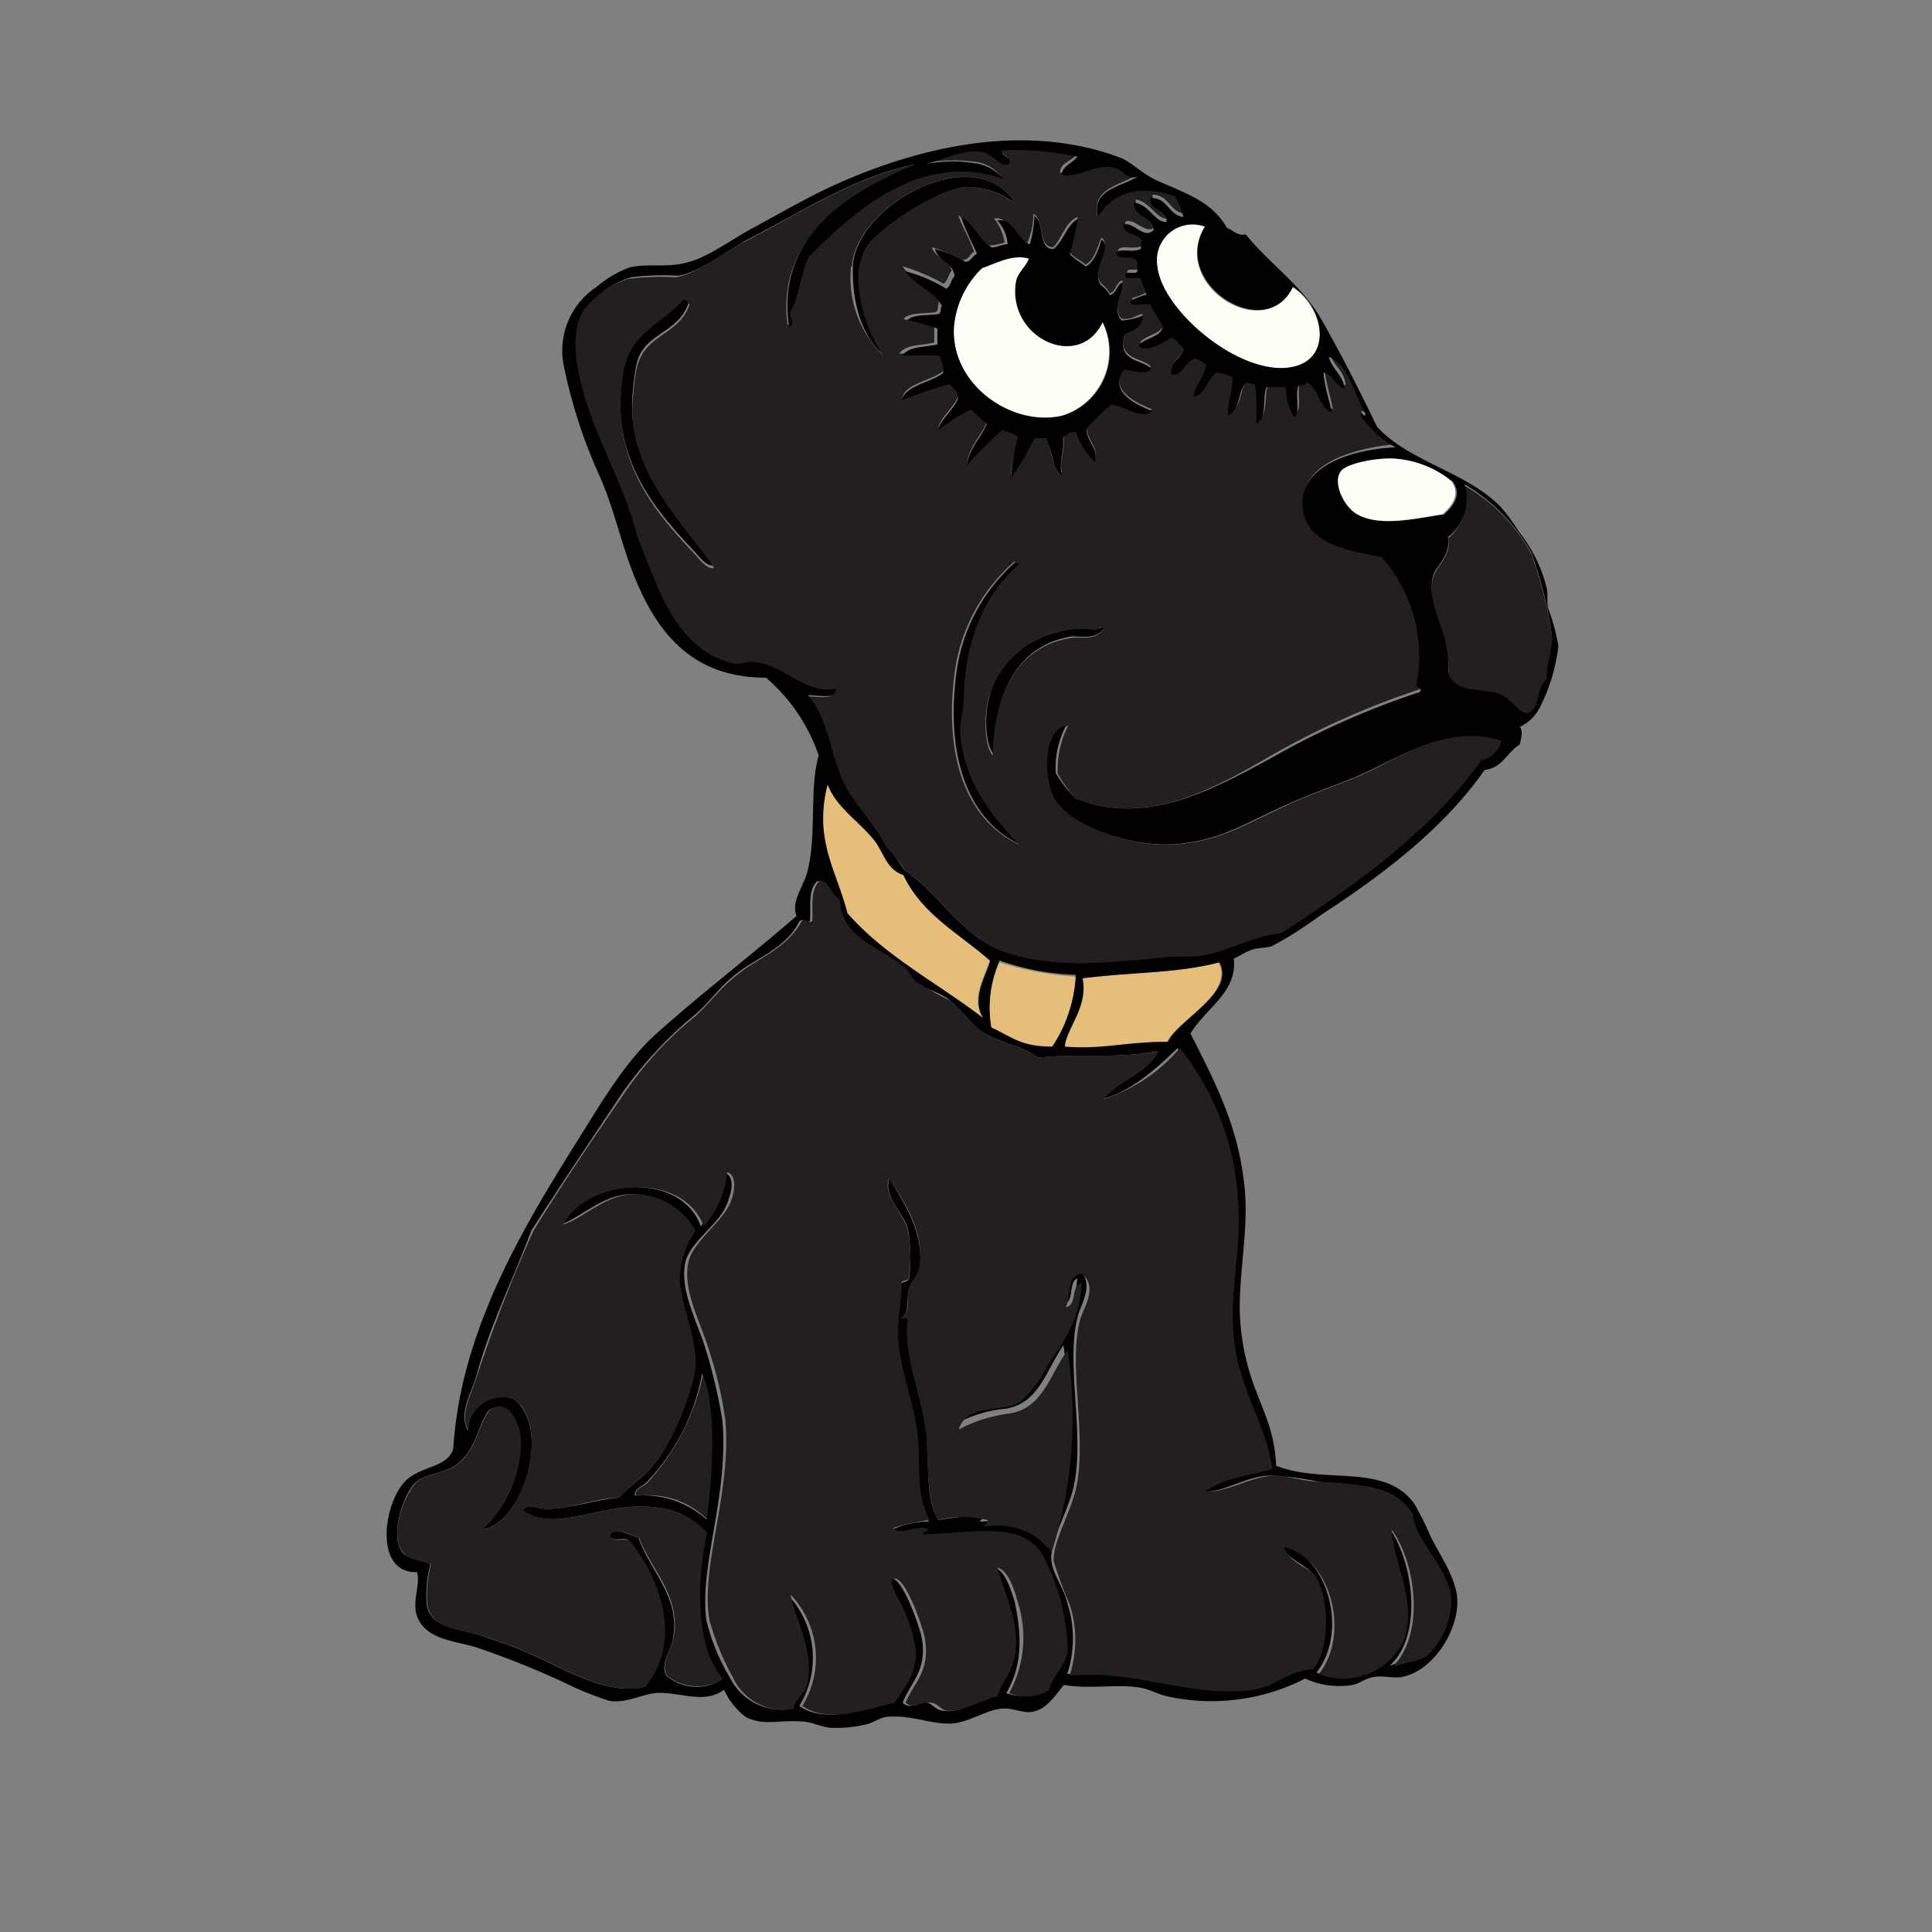 <svg id="bg_image_2" width="200" height="200" xmlns="http://www.w3.org/2000/svg" version="1.1" xmlns:xlink="http://www.w3.org/1999/xlink" xmlns:svgjs="http://svgjs.com/svgjs" class="bgs" preserveAspectRatio="xMidYMin slice"><rect width="100%" height="100%" fill="#808080" stroke="none"/><defs id="SvgjsDefs6468"/><rect id="rect_image_2" width="100%" height="100%" fill="none"/><svg id="variation_2" preserveAspectRatio="xMidYMin meet" viewBox="11.482 6.642 89.496 121.612" data-uid="2" data-keyword="variation_2" data-complex="true" style="overflow: visible;"><path id="2_l_0" d="M59.3 19.42A5 5 0 0 0 56.13 18.42C54.51 18.62 51.56 20.52 50.45 21.72C48.75 23.52 49.71 27.02 51.11 29.02C49.56 27.82 49.05 25.42 49.11 23.42C49.27 19.52 56.87 15.42 59.3 19.42Z " fill="#000000" class="000000" data-color-group="oranges"/><path id="2_l_1" d="M71.25 20.92C69.04 24.62 75.08 28.32 76.78 24.72C78.84 26.02 79.51 29.72 76.26 29.82S68.67 26.22 68.26 23.52A2.26 2.26 0 0 1 71.25 20.92ZM60.26 22.92C60.11 23.52 59.52 23.82 59.45 24.42C58.79 27.92 63.36 30.02 64.83 26.92A4.27 4.27 0 0 1 62.25 32.82C59.08 33.52 55.25 30.92 55.47 27.22A5.84 5.84 0 0 1 57.24 23.52C58.12 23.22 59.15 22.62 60.26 22.92Z " data-color-original="#ffffff" fill="#fffff8" class="ffffff" data-color-group="oranges"/><path id="2_l_2" d="M38.8 25.62C38.14 27.72 35.92 27.52 35.48 29.62A14.63 14.63 0 0 0 35.26 31.22C34.74 35.92 38.26 39.22 40.35 42.22C39.91 42.32 39.47 41.72 39.1 41.32C36.67 38.72 33.79 35.52 34.6 30.12C35.04 27.42 36.89 27.02 38.43 25.32C38.65 25.52 38.65 25.62 38.8 25.62Z " fill="#000000" class="000000" data-color-group="oranges"/><path id="2_l_3" d="M87.62 37.22A10.89 10.89 0 0 1 91.82 41.52A27.52 27.52 0 0 1 93.07 46.42C93.29 47.42 92.7 48.42 92.78 49.52C92.19 49.92 92.34 51.42 91.6 51.62C91.16 51.72 90.42 50.62 89.83 50.42C88.58 50.02 86.95 50.32 86.59 49.02C86.74 46.52 85.26 45.22 85.59 43.22C85.74 42.22 86.77 41.82 86.59 40.52A3.22 3.22 0 0 0 87.59 37.22Z " data-color-original="#cbb777" fill="#231f20" class="cbb777" data-color-group="grays"/><path id="2_l_4" d="M59.74 42.12C57.53 44.02 56.27 46.92 56.2 50.62C56.2 51.42 55.91 52.22 55.98 52.92C56.2 56.02 57.9 58.02 59.67 59.82C56.43 58.32 54.95 54.42 55.61 49.12A11.23 11.23 0 0 1 59.37 42C59.44 42 59.44 42 59.44 42.1Z " fill="#000000" class="000000" data-color-group="oranges"/><path id="2_l_5" d="M64.83 46C64.9 46 64.9 46.1 64.9 46.2C64.46 46.9 63.5 46.7 62.9 46.7C59.66 47.2 58.03 50 57.96 54.1C57.37 53.4 57.44 51.4 57.67 50.6C58.33 47.8 61.06 46 64.38 46.2C64.53 46.2 64.82 46.2 64.82 46Z " fill="#000000" class="000000" data-color-group="oranges"/><path id="2_l_6" d="M47.5 56C48.09 57.5 49.56 58.4 50.5 59.6C51.02 60.3 51.24 61.4 52.27 61.7C53.45 64.2 55.81 65.4 57.73 67.1C57.44 68.1 56.48 69.5 57.29 70.7C54.34 68.6 51.1 66.8 48.74 64.1C48 61.3 46.6 59.5 47.49 56ZM72.13 67.22C73.13 69.22 69.55 70.82 68.89 72.22C66.24 72.22 64.69 72.82 62.4 72.52C62.62 71.32 63.95 70.02 63.58 68.22C66.75 67.82 69.48 67.92 72.13 67.22Z " data-color-original="#805722" fill="#e5be7a" class="805722" data-color-group="oranges"/><path id="2_l_7" d="M39.69 93.12C40.69 95.12 40.35 99.52 39.98 102.32A5.23 5.23 0 0 0 35.48 100.82C35.26 100.42 35.92 100.22 36.14 100.02A14.52 14.52 0 0 0 39.69 93.12ZM53 17C49.24 18.6 44.23 21.4 45 27.1C45.44 26.9 45.07 26.5 45.07 26.2C45.59 25.2 45.73 23.7 46.25 22.7C49.05 19.9 53.25 16 58.49 17.8A2.57 2.57 0 0 0 56.57 16.8A10.43 10.43 0 0 0 53.1 17C54.28 16.8 55.83 16 57.1 16.1C57.76 16.2 58.1 17 58.8 16.9C59.17 16.5 58.36 16.4 58.36 16C60.06 16.2 61.53 15.9 63.15 16.4C62.86 16.8 62.15 16.9 62.15 17.5C63.03 17.8 64.21 16.8 65.47 17.1C66.13 17.2 66.47 18.1 67.02 17.6C66.14 18.3 64.07 18.4 64.51 20.3C65.51 18.6 67.39 18.3 69.51 18.8A6.2 6.2 0 0 1 70.03 20.1C69.03 20 69.03 18.9 67.97 18.9C67.97 19.8 68.97 19.5 68.97 20.4C68.23 20.5 67.79 19.3 66.91 19.2C66.91 20.2 68.09 20 68.16 20.9C67.57 21.5 66.83 20.3 66.24 20.6C66.31 21.3 67.12 21.1 67.42 21.6A0.55 0.55 0 0 0 67.35 22.1C66.83 22.4 65.95 22 65.8 22.4C65.95 23 66.8 22.5 67.13 22.9V23.4C67.2 23.9 66.25 23.3 66.39 23.9C66.76 24.1 66.98 23.8 67.39 24C67.46 24.4 67.68 24.6 67.68 25A3.91 3.91 0 0 1 66.68 25.4C66.75 25.8 67.49 25.5 67.93 25.6C68.15 26.1 68.52 26.5 68.74 27C68.52 27.7 67.56 27.7 67.19 28.2C67.78 28.7 68.74 27.9 69.25 27.7C69.62 27.8 69.77 28.2 70.06 28.4C69.91 29.1 69.18 29.2 69.25 30C69.84 30.2 70.25 29.3 70.72 29A6.65 6.65 0 0 1 71.46 29.4C71.31 30.2 70.8 30.6 70.65 31.4C71.46 31.2 71.46 30.2 72.12 29.9A2.42 2.42 0 0 1 73.12 30.2C73.12 31.1 72.75 32 72.83 32.6C73.64 32.3 73.42 31 74.01 30.5A0.84 0.84 0 0 0 74.53 30.6A9.2 9.2 0 0 1 74.6 33.1C75.26 32.8 74.97 31.5 75.26 30.8H76.44A3.89 3.89 0 0 0 76.96 32.7C77.4 32.4 77.03 31.2 77.25 30.7C77.47 30.6 77.69 30.6 77.77 30.5C78.51 30.9 78.58 32 79.32 32.4C79.25 31.9 78.88 30.7 78.8 29.9C79.46 30 79.54 30.7 80.13 30.9C80.06 30 79.39 29.7 79.13 28.9C80.53 29.4 80.68 31.2 81.42 32.4C81.49 32.9 81.05 32.3 81.13 32.6A6.4 6.4 0 0 0 83.34 34.6C80.98 34.8 77.15 35.7 77.51 38.5C77.73 40.7 80.24 41 82.45 41.5A9.6 9.6 0 0 1 84.66 49.5C84.59 49.8 85.03 49.6 84.88 50A50.67 50.67 0 0 0 75.44 54.2C71.83 56.3 67.55 58.7 63.13 56.9A7.78 7.78 0 0 1 62 55.32A6.14 6.14 0 0 1 62.66 52.32C61.26 52.62 61.19 55.52 61.92 56.92C62.92 58.72 67.08 60.22 70.1 59.72C72.53 59.42 74.23 58.32 76.66 57.22C78.43 56.42 80.42 55.82 81.97 55.02C84.4 53.82 87.06 52.22 89.97 53.32A1.63 1.63 0 0 1 88.72 54.52C85.4 59.12 80.83 62.32 76.11 65.42C74.49 65.62 72.87 66.52 71.11 66.82A17.48 17.48 0 0 1 68.82 66.92C65.5 67.22 61.74 67.72 58.57 66.52C55.92 65.52 54.57 62.92 52.38 61.42A4.22 4.22 0 0 0 51 60C50.19 58.3 48.71 57 48.05 55.2C47.53 53.6 47.31 51.8 46.13 50.5C46.79 50.4 47.83 50.8 47.9 50.1C45.84 50.4 44.58 48.5 42.59 48.4C42.22 48.4 41.78 48.6 41.41 48.5A5.61 5.61 0 0 1 39.2 47.4C37.2 45.8 36.32 42.9 35.37 40.5C34.63 37.4 32.79 34.3 31.9 31.1C31.53 29.8 31.16 27.6 31.97 26.3A6.18 6.18 0 0 1 34.97 24.2A15.82 15.82 0 0 1 37.97 24.1C39.44 23.8 40.7 22.7 42.03 22C45.72 20.1 49.33 17.7 53.03 17ZM49 23.4A6.77 6.77 0 0 0 51 29C49.67 27 48.64 23.4 50.34 21.7C51.52 20.5 54.47 18.6 56.09 18.4A5.34 5.34 0 0 1 59.26 19.4C56.87 15.42 49.27 19.52 49.05 23.42ZM60.06 21.9C59.25 21.6 58.88 20.2 58 20.4A3.21 3.21 0 0 1 58.66 21.9A3.28 3.28 0 0 1 57.66 22.1C56.92 21.6 56.55 20.7 55.74 20.2C56.03 21 56.48 21.7 56.74 22.5C56.45 22.6 56.45 23 56 23A11.94 11.94 0 0 0 54.08 22.2C54.3 22.9 55.19 23 55.33 23.7C55.11 23.9 55.11 24.3 54.81 24.5A12.36 12.36 0 0 0 52.23 23.4C52.82 24.3 54 24.6 54.52 25.6C54.45 25.9 54.52 26.3 54.23 26.3C53.57 26.4 52.68 26.3 52.31 26.7C52.83 27 53.71 26.9 54.23 27.2V28.2C53.42 28.4 52.46 28.3 52.02 28.9H54.38A1.34 1.34 0 0 1 54.8 30C54.06 30.6 52.37 30.8 52.22 31.7A28.64 28.64 0 0 1 55.22 30.7C55.44 31 55.74 31.1 55.74 31.6C55.45 32.3 54.56 33 54.49 33.6A23.46 23.46 0 0 1 56.55 32.3C56.92 32.6 57.21 32.9 57.55 33.2C57.18 34.1 56.44 34.7 56.3 35.8A26.42 26.42 0 0 1 58.51 33.6C58.88 33.7 59.17 33.9 59.51 34C59.44 35 59.07 35.8 59.07 36.6A15.83 15.83 0 0 0 60.54 34.1H61.28C61.65 34.8 61.5 36 62.28 36.4C62.06 35.7 62.5 35.1 62.35 34C62.64 33.9 62.79 33.6 63.16 33.7A4.75 4.75 0 0 0 64.34 35.6C64.63 34.9 63.82 34.3 63.82 33.5A12.6 12.6 0 0 1 65.35 32C66.16 32.1 67.19 33 67.93 32.4C66.93 32 65.2 31.2 66.16 29.8C66.6 29.8 67.63 30.2 67.86 29.7C67.2 29.1 65.8 29.3 66.16 27.6C66.68 27.3 67.27 27.2 67.34 26.4C66.9 26.5 66.6 26.8 66.01 26.7C65.35 25.8 66.23 25.1 66.08 24.3C65.64 24.4 65.71 25 65.27 25.1C64.98 24.5 64.61 24.6 64.53 24C64.38 23.2 65.41 22 64.75 21.6C64.46 22.3 64.31 23 63.75 23.3C63.46 23 63.01 22.9 62.75 22.5A18 18 0 0 0 63.27 20.3C62.46 20.6 62.27 21.7 61.72 22.2C60.72 22.2 61.2 20.5 60.47 20.1A4.41 4.41 0 0 1 60.1 21.9ZM38.46 25.5C36.91 27.2 34.99 27.6 34.63 30.3C33.82 35.7 36.69 38.9 39.13 41.5C39.5 41.9 39.94 42.5 40.38 42.4C38.32 39.4 34.7 36.1 35.29 31.4A11.92 11.92 0 0 1 35.51 29.8C36.03 27.6 38.16 27.8 38.83 25.8C38.65 25.62 38.65 25.52 38.51 25.52ZM59.33 42.1C59.33 42 59.33 42 59.26 42A11.23 11.23 0 0 0 55.5 49.1C54.84 54.4 56.31 58.3 59.56 59.8C57.86 58 56.17 56 55.87 52.9C55.8 52.2 56.09 51.4 56.09 50.6C56.16 46.9 57.42 44 59.63 42.1ZM64.33 46.3A6.05 6.05 0 0 0 57.62 50.7C57.4 51.6 57.33 53.5 57.91 54.2C57.98 50.1 59.61 47.3 62.85 46.8C63.44 46.7 64.32 47 64.85 46.3C64.85 46.2 64.85 46.1 64.78 46.1S64.54 46.22 64.39 46.32Z " data-color-original="#cbb777" fill="#231f20" class="cbb777" data-color-group="grays"/><path id="2_l_8" d="M73.09 67C73.31 69.1 71.32 70.1 70.36 71.7C71.83 74.6 73.24 77.3 73.68 80.7C74.12 83.5 73.46 86.2 73.46 89A14.74 14.74 0 0 0 74.2 93.4C74.79 95.2 75.67 96.6 75.75 98.9C78.7 100.1 82.61 98.7 84.45 101.3C84.74 101.8 85.11 102.5 85.45 103.3C85.97 104.4 87 105.8 87.15 107.2C87.3 109.2 85.68 111.8 83.68 112.2C83.09 112.3 82.5 112.1 81.91 112.2S81.03 112.6 80.58 112.7A5.16 5.16 0 0 1 77.58 112.3A12.92 12.92 0 0 1 68.81 113.4C68.37 113.3 67.81 113 67.34 112.9C65.79 112.6 64.1 113 62.4 112.7C61.88 113.3 61.29 114.3 60.34 114.4C59.82 114.5 59.09 114.1 58.42 114.2C57.54 114.3 56.65 114.9 55.62 115.1C54.29 115.3 52.97 114.6 51.42 114.7C50.83 114.7 50.42 115.1 49.87 115.2A7.5 7.5 0 0 1 47.81 115.4C47.15 115.4 46.56 115 45.81 115C44.41 114.9 43.45 115.3 42.34 114.7A4.46 4.46 0 0 1 41 113C39.82 113.9 38.35 113.2 36.94 113.2C35.94 113.2 34.88 113.9 33.77 113.7A20.3 20.3 0 0 1 31.04 112.6A53.23 53.23 0 0 0 25.29 110.3C23.89 109.9 21.97 109.8 21.6 108.1C21.45 107.2 21.89 106.3 21.67 105.6C18.94 105.7 19.53 101.2 21.01 99.8C22.01 98.9 23.66 99 23.96 97.8C24.4 90.5 28.31 84 31.55 78.8C33.25 76.1 34.79 73.4 36.86 71.6C39.66 69.1 42.69 66.8 45.56 64.3C45.19 63.3 46.08 62.4 46.3 61.3C46.82 59 46.37 56.2 46.96 54.2A11.21 11.21 0 0 0 43.64 49.3C39.44 49.3 37.15 47 35.64 43.6C34.64 41.4 34.17 38.9 33.21 36.7A32.33 32.33 0 0 1 30.92 29.7A4.8 4.8 0 0 1 32.98 24.7A7 7 0 0 1 34.98 23.5C35.98 23.2 37.34 23.5 38.52 23.2C39.92 22.9 41.32 21.8 42.8 21S45.68 19.4 47.08 18.7C52.24 16.2 59.47 14.1 66.03 16.6C66.69 16.9 67.36 17.6 68.24 18C70.01 18.8 71.71 19.3 72.66 21C73.03 21.1 73.25 21.5 73.84 21.4C75.39 23.3 77.38 24.6 78.63 26.8S80.99 31.2 82.1 33.5C84.1 35.7 87.63 36.3 89.84 38.5A11.08 11.08 0 0 1 91.02 40.1A9.07 9.07 0 0 1 92.79 43.7C92.86 44.1 92.79 44.5 92.86 44.9A12.88 12.88 0 0 1 93.52 47.3A11.58 11.58 0 0 1 92.34 51.2A2.78 2.78 0 0 1 91.09 52.4C91.31 52.6 91.16 53.2 91.09 53.5C90.28 54 89.98 55 88.88 55.1C86.3 58.8 82.47 61.7 78.48 64.3A24.16 24.16 0 0 1 75.48 66.2C75.19 66.3 74.67 66.3 74.3 66.4S73.49 66.8 73.05 67ZM42.19 21.9C40.86 22.6 39.61 23.7 38.13 24A15.82 15.82 0 0 0 35.13 24.1A6.18 6.18 0 0 0 32.13 26.2C31.32 27.6 31.69 29.7 32.06 31C32.87 34.2 34.79 37.3 35.53 40.4C36.53 42.8 37.37 45.7 39.36 47.3A5.15 5.15 0 0 0 41.57 48.4C41.94 48.5 42.31 48.3 42.75 48.3C44.75 48.4 46.07 50.4 48.06 50C47.99 50.7 46.95 50.4 46.29 50.4C47.4 51.7 47.62 53.5 48.21 55.1C48.8 57 50.35 58.2 51.16 59.9A10.16 10.16 0 0 1 52.34 61.4C54.55 62.9 55.88 65.5 58.53 66.5C61.77 67.7 65.46 67.2 68.78 66.9C69.52 66.8 70.33 66.9 71.07 66.8C72.84 66.5 74.46 65.5 76.07 65.4C80.79 62.3 85.36 59.1 88.68 54.5A1.63 1.63 0 0 0 89.93 53.3C87.05 52.3 84.4 53.8 81.93 55C80.38 55.8 78.39 56.4 76.62 57.2C74.11 58.3 72.49 59.4 70.06 59.7C67.06 60.2 62.83 58.7 61.8 56.9C61.06 55.5 61.14 52.6 62.54 52.3A5.63 5.63 0 0 0 61.88 55.3A7.78 7.78 0 0 0 63.13 56.9C67.55 58.7 71.83 56.3 75.37 54.4A50.67 50.67 0 0 1 84.81 50.2C84.96 49.8 84.52 50 84.59 49.7A9.36 9.36 0 0 0 82.38 41.7C80.24 41.3 77.73 40.9 77.44 38.7C77.07 35.8 80.91 34.9 83.27 34.8A6.74 6.74 0 0 1 81.06 32.8C81.06 32.5 81.43 33.1 81.35 32.6C80.61 31.4 80.35 29.6 79.06 29.1C79.28 29.9 79.94 30.2 80.06 31.1C79.47 30.9 79.32 30.2 78.73 30.1C78.8 31 79.17 32.1 79.25 32.6C78.44 32.3 78.44 31.1 77.7 30.7C77.63 30.9 77.33 30.9 77.18 30.9C76.89 31.4 77.33 32.6 76.89 32.9A3.6 3.6 0 0 1 76.37 31H75.15C74.86 31.7 75.22 33 74.49 33.3A13.58 13.58 0 0 0 74.42 30.8A0.84 0.84 0 0 1 73.9 30.7C73.31 31.2 73.53 32.5 72.72 32.8C72.65 32.2 73.01 31.3 73.01 30.4A2.42 2.42 0 0 0 72.01 30.1C71.35 30.5 71.35 31.5 70.54 31.6C70.69 30.8 71.2 30.4 71.35 29.6A1.93 1.93 0 0 0 70.61 29.2C70.09 29.4 69.73 30.4 69.14 30.2C69.14 29.3 69.8 29.2 69.95 28.6C69.66 28.4 69.51 28 69.14 27.9C68.62 28.2 67.59 28.9 67.08 28.4C67.45 27.9 68.48 27.9 68.63 27.2C68.41 26.7 68.04 26.3 67.82 25.8C67.38 25.7 66.64 26 66.57 25.6A3.91 3.91 0 0 1 67.57 25.2C67.57 24.8 67.28 24.6 67.28 24.2C66.91 24 66.69 24.3 66.28 24.1C66.13 23.5 67.09 24.1 67.02 23.6V23.1C66.65 22.6 65.84 23.1 65.69 22.6C65.84 22.2 66.8 22.6 67.24 22.3C67.24 22 67.24 21.9 67.31 21.8C67.09 21.3 66.2 21.5 66.13 20.8C66.72 20.5 67.46 21.8 68.05 21.1C67.98 20.2 66.8 20.4 66.8 19.4C67.8 19.5 68.13 20.7 68.86 20.6C68.86 19.7 67.75 20 67.86 19.1C68.97 19.1 68.97 20.2 69.92 20.3A6.2 6.2 0 0 0 69.4 19C67.4 18.3 65.57 18.6 64.53 20.3C64.09 18.5 66.15 18.4 67.11 17.7C66.45 18.1 66.11 17.3 65.56 17.2C64.31 16.9 63.05 18 62.24 17.6C62.39 17 62.98 16.9 63.24 16.5A19.42 19.42 0 0 0 58.45 16.1C58.45 16.5 59.26 16.6 58.89 17C58.23 17.1 57.89 16.3 57.19 16.2C55.94 16 54.39 16.9 53.19 17.1A8.33 8.33 0 0 1 56.66 16.9A2.85 2.85 0 0 1 58.58 17.9C53.34 16.1 49.14 20 46.34 22.8C45.82 23.8 45.75 25.3 45.16 26.3C45.09 26.6 45.53 27 45.09 27.2C44.21 21.3 49.22 18.6 52.98 17C49.29 17.7 45.68 20.1 42.14 21.9ZM68.29 23.5C68.66 26.2 73.16 30 76.29 29.8S78.87 26 76.81 24.7C75.11 28.3 69.07 24.5 71.28 20.9A2.26 2.26 0 0 0 68.3 23.52ZM86.8 36.92A6.24 6.24 0 0 0 83.11 35.52C82 35.42 80.23 35.82 79.87 36.32C79.28 37.02 80.02 38.62 80.87 39.02C82.27 39.82 84.41 39.32 86.33 39.02C86.99 38.42 87.44 37.72 86.85 36.92ZM86.58 40.42C86.73 41.82 85.7 42.22 85.58 43.12C85.29 45.12 86.76 46.42 86.58 48.92C86.95 50.32 88.58 49.92 89.82 50.32C90.41 50.52 91.15 51.62 91.59 51.52C92.33 51.42 92.11 49.92 92.77 49.42C92.7 48.42 93.29 47.32 93.06 46.32A25.49 25.49 0 0 0 91.81 41.42A11.6 11.6 0 0 0 87.61 37.12A3.09 3.09 0 0 1 86.61 40.42ZM48.76 64.12C51.12 66.82 54.44 68.52 57.31 70.72C56.57 69.52 57.46 68.12 57.75 67.12C55.83 65.42 53.47 64.22 52.29 61.72C51.29 61.42 51.04 60.32 50.52 59.62C49.52 58.32 48.09 57.52 47.52 56.02C46.64 59.52 48.04 61.32 48.77 64.12ZM60.76 73.22C59.76 72.42 58.4 72.32 57.29 71.62C56.55 71.12 55.96 70.22 55.23 69.62S53.61 68.92 52.94 68.42C52.65 68.22 52.5 67.82 52.2 67.52C50.73 66.22 48.14 65.72 48.14 63.22C47.62 63.02 47.55 62.42 47.14 62.12H46.85C46.26 62.72 46.48 63.72 46.41 64.62C46.12 64.82 46.12 64.42 45.75 64.62C44.87 66.42 42.95 66.92 41.55 68.12C40.67 68.82 39.93 69.92 39.04 70.62A24.84 24.84 0 0 0 34.54 75.52C32.62 78.42 30.78 81.12 28.86 84.12C27.75 87.12 26.28 90.02 25.39 93.32C25.1 94.32 24.28 95.52 24.87 96.72C24.87 94.82 27.3 93.82 28.19 95.12C29.96 97.42 28.12 102.62 25.76 102.92A7.54 7.54 0 0 0 28.19 97.32C28.12 96.22 27.38 94.62 26.19 95.42C25.53 96.32 25.45 97.62 24.42 98.62C23.61 99.42 22.36 99.32 21.62 99.92S19.85 103.42 20.81 104.42C21.18 104.82 21.81 104.72 22.51 105.12A7.78 7.78 0 0 0 22.29 107.72C22.66 109.22 24.35 109.12 25.76 109.62C26.64 109.92 27.6 110.22 28.49 110.62C30.7 111.52 33.49 113.42 36.01 112.82C38.44 109.82 36.67 105.82 35.01 103.62C34.72 103.32 33.83 103.82 33.83 103.22C34.27 102.72 35.08 103.32 35.6 103.42C36.41 105.62 38.18 107.12 37.81 109.62C37.74 110.42 36.93 111.42 37.37 112.12A2.91 2.91 0 0 0 40.91 112.32C39.07 110.32 39.21 106.02 39.91 103.12A5 5 0 0 0 36.59 101.52C33.42 101.12 30.4 103.22 28.33 101.72C28.7 101.22 29.33 101.62 29.88 101.62C31.28 101.62 32.98 101.02 34.38 100.92C35.19 100.02 36.3 99.42 36.96 98.32A14 14 0 0 0 39.02 92.82C39.17 90.92 38.21 89.02 38.02 87.22A6 6 0 0 1 39.02 84.12A4.41 4.41 0 0 0 34.96 81.82C33.26 81.92 31.79 83.42 30.68 83.72C32.3 80.82 38.27 80.32 39.53 83.82A5.46 5.46 0 0 0 41 80.42C41.74 80.72 41.44 81.72 41.29 82.12C40.92 83.62 38.86 84.72 38.56 86.12C38.19 87.92 39.37 89.92 39.89 91.72A33.34 33.34 0 0 1 40.89 96.02C41.33 100.72 39.42 105.22 39.89 108.62A12.39 12.39 0 0 0 41.36 112.22A3.64 3.64 0 0 0 45.19 114.22C45.26 113.62 45.85 113.32 46 112.82C46.66 110.72 45.26 108.42 45 107.02A5.77 5.77 0 0 1 45.74 114.02C47.36 115.22 50.16 114.12 51.57 113.82C52.16 112.92 52.97 112.12 52.9 110.62A9.43 9.43 0 0 0 51.57 106.92C51.86 107.52 51.05 106.12 51.5 106.02C52.16 105.82 53.2 108.72 53.42 109.62C53.86 111.72 52.76 112.52 52.24 113.82C52.76 114.32 53.24 113.72 53.79 113.82C54.16 113.92 54.38 114.32 54.79 114.32C55.79 114.52 56.85 113.72 58.03 113.42A18 18 0 0 0 59.03 111.22C59.55 109.22 58.37 106.82 58.03 105.32C58.69 105.52 59.03 106.62 59.28 107.42C59.8 109.72 59.72 111.62 58.76 113.22A3.07 3.07 0 0 0 61.27 113.02C61.42 112.12 62.27 111.62 62.45 110.52A13.7 13.7 0 0 0 60.98 104.72C59.8 102.32 56.78 103.22 53.53 103.32C53.38 103.02 54.05 102.92 53.53 102.92S52.06 103.42 51.61 102.92A5.41 5.41 0 0 1 53.9 102.42C52.9 100.72 53.31 98.62 53.09 96.62C52.87 94.82 52.09 92.92 51.91 91.02C51.84 89.82 52.13 88.72 52.13 87.42C52.35 87.32 52.57 87.32 52.65 87.12A10.73 10.73 0 0 0 52.58 84.02C52.29 82.92 51.03 82.02 51.4 80.82C52.21 82.22 53.61 84.12 53.32 86.42C53.25 86.92 52.8 87.32 52.66 87.72C52.44 88.42 52.73 89.22 52.14 89.62C52.43 89.62 52.43 89.42 52.58 89.72C52.29 92.12 53.58 94.52 53.76 97.12C53.91 99.02 53.69 101.12 54.5 102.32A23 23 0 0 1 57.3 102.02C57.45 102.32 56.78 102.42 57.3 102.42A4.73 4.73 0 0 1 61.36 104.02A27.1 27.1 0 0 0 62.36 91.32C61.25 92.92 60.81 95.02 58.67 95.32A8 8 0 0 0 55.5 96.32C56.09 94.52 58.08 95.32 59.33 94.62A10.5 10.5 0 0 0 61.03 92.42A10 10 0 0 0 63.24 87.12C62.65 87.32 63.09 88.62 62.36 88.72C62.8 88.12 62.43 86.72 63.36 86.62C64.36 87.42 63.43 88.82 63.29 89.42C62.48 92.32 63.66 96.62 63.07 99.92C62.78 101.62 61.52 103.52 61.6 104.82C61.67 105.72 62.41 106.62 62.6 107.52A7.21 7.21 0 0 1 62.6 112.02C66.8 111.62 70.05 113.32 74.1 112.92C75.57 112.72 76.31 111.62 77.93 111.62C79.11 110.42 78.93 107.02 78 105.62C77.34 105.02 76.45 104.72 76.08 103.92C78.96 104.42 80.36 109.32 78.29 111.92A4.22 4.22 0 0 0 83.53 110.02C84.64 107.62 83.09 105.12 82.87 102.82C84.42 105.02 85.01 109.62 82.87 111.52C83.75 111.12 84.57 111.22 85.16 110.72A4.89 4.89 0 0 0 86.63 107.12C86.48 105.22 84.27 103.52 84.2 101.92C83.02 100.22 81.1 100.12 78.45 99.92A18.28 18.28 0 0 0 75.45 99.52C73.9 99.52 72.45 100.62 71.17 100.52C72.17 99.62 73.9 99.52 75.37 99.12C75 96.32 73.31 94.02 72.94 90.82C72.65 88.22 73.38 85.42 73.23 82.72A17.29 17.29 0 0 0 69.54 72.62C68.21 73.92 66.54 75.42 64.75 75.82C65.75 74.62 67.48 74.32 68.22 72.82C65.49 73.32 63.57 72.92 60.77 73.22ZM57.81 71.22C59.14 71.82 59.65 72.42 61.64 72.42A8.54 8.54 0 0 0 63.13 68A15.79 15.79 0 0 1 58.34 67.1A7.28 7.28 0 0 0 57.83 71.22ZM63.56 68.22C63.93 70.02 62.56 71.32 62.45 72.52C64.74 72.72 66.21 72.22 68.94 72.22C69.6 70.82 73.22 69.12 72.18 67.22C69.48 67.92 66.75 67.82 63.58 68.22ZM36.07 100C35.85 100.2 35.26 100.4 35.41 100.8A5.9 5.9 0 0 1 39.91 102.3C40.28 99.5 40.57 95.1 39.62 93.1A13.34 13.34 0 0 1 36.07 100Z " fill="#000000" class="000000" data-color-group="oranges"/><path id="2_l_9" d="M60.48 20.22C61.22 20.52 60.7 22.32 61.73 22.32C62.39 21.82 62.54 20.82 63.28 20.42A18 18 0 0 1 62.76 22.62C62.98 22.92 63.42 23.12 63.76 23.42C64.35 23.12 64.57 22.32 64.76 21.72C65.42 22.12 64.39 23.32 64.54 24.12C64.61 24.72 64.98 24.62 65.28 25.22C65.72 25.12 65.72 24.52 66.09 24.42C66.16 25.22 65.35 25.92 66.02 26.82A4.75 4.75 0 0 0 67.35 26.52C67.35 27.32 66.69 27.42 66.17 27.72C65.8 29.42 67.17 29.22 67.87 29.82C67.65 30.32 66.62 29.92 66.17 29.92C65.17 31.32 66.98 32.12 67.94 32.52C67.2 33.12 66.17 32.12 65.36 32.12A15.1 15.1 0 0 0 63.81 33.62C63.81 34.42 64.62 34.92 64.33 35.72A4.87 4.87 0 0 1 63.15 33.82C62.71 33.82 62.63 34.02 62.34 34.12C62.41 35.22 62.05 35.82 62.27 36.52C61.61 36.12 61.68 34.92 61.27 34.22H60.53A15.83 15.83 0 0 1 59.06 36.72A18 18 0 0 1 59.5 34.12A3 3 0 0 0 58.5 33.72A26.42 26.42 0 0 0 56.29 35.92C56.44 34.82 57.17 34.22 57.54 33.32C57.17 33.02 56.88 32.72 56.54 32.42A12.18 12.18 0 0 0 54.48 33.72C54.55 33.12 55.48 32.42 55.73 31.72C55.73 31.22 55.44 31.12 55.21 30.82A28.64 28.64 0 0 0 52.21 31.82C52.36 30.92 54.05 30.72 54.79 30.12A1.67 1.67 0 0 0 54.5 29.02H52.22C52.66 28.42 53.62 28.52 54.43 28.32V27.32A11.36 11.36 0 0 0 52.51 26.82C52.88 26.42 53.69 26.52 54.43 26.42C54.72 26.42 54.58 26.02 54.72 25.92C54.2 24.92 53.02 24.62 52.43 23.72A9.73 9.73 0 0 1 55 24.82C55.29 24.62 55.29 24.22 55.52 24.02C55.37 23.12 54.52 23.12 54.27 22.32A6.79 6.79 0 0 1 56.19 23.12C56.56 23.12 56.63 22.72 56.93 22.62C56.56 21.82 56.19 21.12 55.93 20.32C56.74 20.72 57.04 21.72 57.85 22.22C58.22 22.22 58.44 22.02 58.85 22.02A2.36 2.36 0 0 0 58.19 20.52C59.19 20.32 59.44 21.72 60.25 22.02A7.65 7.65 0 0 0 60.54 20.22ZM57.24 23.52A5.84 5.84 0 0 0 55.47 27.22C55.25 30.82 59.08 33.52 62.25 32.82A4.18 4.18 0 0 0 64.83 26.92C63.36 30.02 58.83 27.92 59.37 24.42C59.44 23.82 60.03 23.42 60.18 22.92C59.15 22.62 58.12 23.22 57.24 23.52Z " fill="#000000" class="000000" data-color-group="oranges"/><path id="2_l_10" d="M86.29 39C84.37 39.3 82.23 39.8 80.83 39C80.02 38.5 79.28 37 79.83 36.3C80.2 35.8 81.97 35.5 83.07 35.5A6.46 6.46 0 0 1 86.76 36.9C87.35 37.7 86.91 38.4 86.24 39Z " data-color-original="#ffffff" fill="#fffff8" class="ffffff" data-color-group="oranges"/><path id="2_l_11" d="M58.34 67.22A20.23 20.23 0 0 0 63.13 68.12A8.88 8.88 0 0 1 61.66 72.52C59.66 72.52 59.15 71.92 57.83 71.32A7 7 0 0 1 58.34 67.22Z " data-color-original="#805722" fill="#e5be7a" class="805722" data-color-group="oranges"/><path id="2_l_12" d="M68.37 72.82C67.63 74.22 65.94 74.62 64.9 75.82A10.49 10.49 0 0 0 69.69 72.62A16.79 16.79 0 0 1 73.38 82.72C73.53 85.42 72.79 88.22 73.09 90.82C73.38 94.02 75.15 96.32 75.52 99.12C74.05 99.52 72.35 99.72 71.32 100.52C72.57 100.62 74.05 99.62 75.6 99.52C76.41 99.52 77.6 99.92 78.6 99.92C81.25 100.12 83.17 100.12 84.35 101.92C84.42 103.52 86.56 105.22 86.78 107.22A4.89 4.89 0 0 1 85.31 110.82C84.65 111.32 83.91 111.22 83.02 111.62C85.16 109.62 84.57 105.02 83.02 102.92C83.17 105.22 84.79 107.72 83.68 110.12A4.22 4.22 0 0 1 78.44 112.02C80.5 109.42 79.1 104.62 76.23 104.02C76.6 104.92 77.48 105.22 78.15 105.72C79.15 107.12 79.15 110.52 78.08 111.72C76.46 111.82 75.72 112.82 74.25 113.02C70.25 113.52 66.95 111.72 62.75 112.12A7.21 7.21 0 0 0 62.75 107.62A27.28 27.28 0 0 1 61.75 104.92C61.68 103.62 62.93 101.72 63.22 100.02C63.81 96.72 62.63 92.42 63.44 89.62C63.66 88.92 64.55 87.62 63.51 86.82C62.51 86.92 62.85 88.32 62.51 88.92C63.25 88.82 62.8 87.52 63.51 87.42C63.44 89.72 62.33 91.12 61.3 92.72A7.17 7.17 0 0 1 59.6 94.92C58.35 95.62 56.36 94.92 55.77 96.62A9.36 9.36 0 0 1 58.94 95.62C61.08 95.32 61.52 93.12 62.63 91.62A28.09 28.09 0 0 1 61.63 104.32A4.32 4.32 0 0 0 57.57 102.72C57.05 102.72 57.72 102.52 57.57 102.32A6.46 6.46 0 0 0 54.47 102.32C53.73 101.02 53.88 98.92 53.73 97.12C53.51 94.52 52.26 92.12 52.55 89.72C52.48 89.42 52.4 89.62 52.11 89.62C52.77 89.22 52.48 88.52 52.63 87.72C52.78 87.22 53.22 86.92 53.29 86.42C53.66 84.12 52.29 82.22 51.37 80.82C51 81.92 52.18 82.82 52.55 84.02A8.56 8.56 0 0 1 52.62 87.12C52.62 87.22 52.4 87.22 52.18 87.32C52.18 88.62 51.89 89.72 51.96 90.92C52.11 92.82 52.84 94.72 53.14 96.52C53.43 98.52 52.99 100.62 53.95 102.32A12.57 12.57 0 0 0 51.66 102.82C52.03 103.32 52.91 102.72 53.58 102.82S53.43 103.02 53.58 103.22C56.9 103.12 59.92 102.32 61.17 104.72A13.7 13.7 0 0 1 62.64 110.52C62.49 111.62 61.64 112.12 61.46 113.02A2.73 2.73 0 0 1 58.95 113.22A7.31 7.31 0 0 0 59.47 107.42C59.25 106.62 58.88 105.52 58.22 105.32C58.59 106.82 59.84 109.22 59.22 111.22C59 112.12 58.41 112.62 58.22 113.42C57.04 113.72 56.01 114.42 54.98 114.32C54.61 114.22 54.39 113.82 53.98 113.82C53.39 113.72 52.98 114.32 52.43 113.82C52.95 112.52 54.05 111.82 53.61 109.62C53.39 108.72 52.36 105.82 51.69 106.02C51.25 106.12 52.13 107.52 51.76 106.92A9.43 9.43 0 0 1 53.09 110.62C53.09 112.12 52.28 112.92 51.76 113.82C50.29 114.12 47.56 115.22 45.93 114.02A5.77 5.77 0 0 0 45.19 107.02C45.41 108.42 46.81 110.72 46.19 112.82C46.04 113.32 45.45 113.62 45.38 114.22A3.53 3.53 0 0 1 41.55 112.22A16.66 16.66 0 0 1 40.08 108.62C39.49 105.22 41.48 100.72 41.08 96.02A24.34 24.34 0 0 0 40.08 91.72C39.56 89.92 38.38 87.92 38.75 86.12C39.04 84.72 41.04 83.52 41.48 82.12C41.63 81.72 41.85 80.62 41.19 80.42A5.71 5.71 0 0 1 39.72 83.82C38.39 80.32 32.42 80.82 30.87 83.72C31.98 83.42 33.45 81.92 35.15 81.82A4.41 4.41 0 0 1 39.21 84.12A5.5 5.5 0 0 0 38.21 87.22C38.36 89.02 39.32 90.92 39.21 92.82A16.73 16.73 0 0 1 37 98.32C36.26 99.42 35.16 100.02 34.42 100.92C33.02 100.92 31.32 101.62 29.92 101.62C29.33 101.62 28.74 101.22 28.37 101.72C30.43 103.22 33.46 101.12 36.63 101.52A5.26 5.26 0 0 1 39.95 103.12C39.29 106.02 39.14 110.32 40.95 112.32A3.06 3.06 0 0 1 37.41 112.12C36.97 111.42 37.7 110.42 37.85 109.62C38.22 107.02 36.45 105.52 35.64 103.42C35.12 103.32 34.31 102.72 33.87 103.22C33.8 103.82 34.75 103.42 35.05 103.62C36.82 105.72 38.52 109.82 36.05 112.82C33.54 113.42 30.74 111.52 28.53 110.62C27.65 110.22 26.69 109.92 25.8 109.62C24.4 109.22 22.7 109.22 22.33 107.72A7.78 7.78 0 0 1 22.55 105.12C21.89 104.82 21.3 104.92 20.85 104.42C19.85 103.42 20.85 100.72 21.66 99.92C22.4 99.32 23.66 99.42 24.46 98.62C25.46 97.62 25.57 96.32 26.23 95.42C27.41 94.52 28.15 96.22 28.23 97.32A7.92 7.92 0 0 1 25.8 102.92C28.09 102.62 29.93 97.42 28.23 95.12C27.23 93.92 24.84 94.92 24.91 96.72C24.32 95.62 25.13 94.32 25.43 93.32A93 93 0 0 1 29 84.12C30.84 81.12 32.76 78.32 34.68 75.52A22.33 22.33 0 0 1 39.18 70.62C40.06 69.82 40.8 68.82 41.69 68.12C43.09 66.92 44.93 66.42 45.89 64.62C46.26 64.42 46.26 64.82 46.55 64.62C46.62 63.72 46.4 62.72 46.99 62.12H47.28C47.72 62.42 47.8 63.02 48.28 63.22C48.35 65.72 50.86 66.22 52.34 67.52C52.63 67.72 52.78 68.12 53.08 68.42A18.47 18.47 0 0 0 55.22 69.62C56.03 70.22 56.62 71.12 57.28 71.62C58.39 72.32 59.79 72.42 60.75 73.22C63.55 72.92 65.47 73.32 68.34 72.82Z " data-color-original="#cbb777" fill="#231f20" class="cbb777" data-color-group="grays"/></svg></svg>